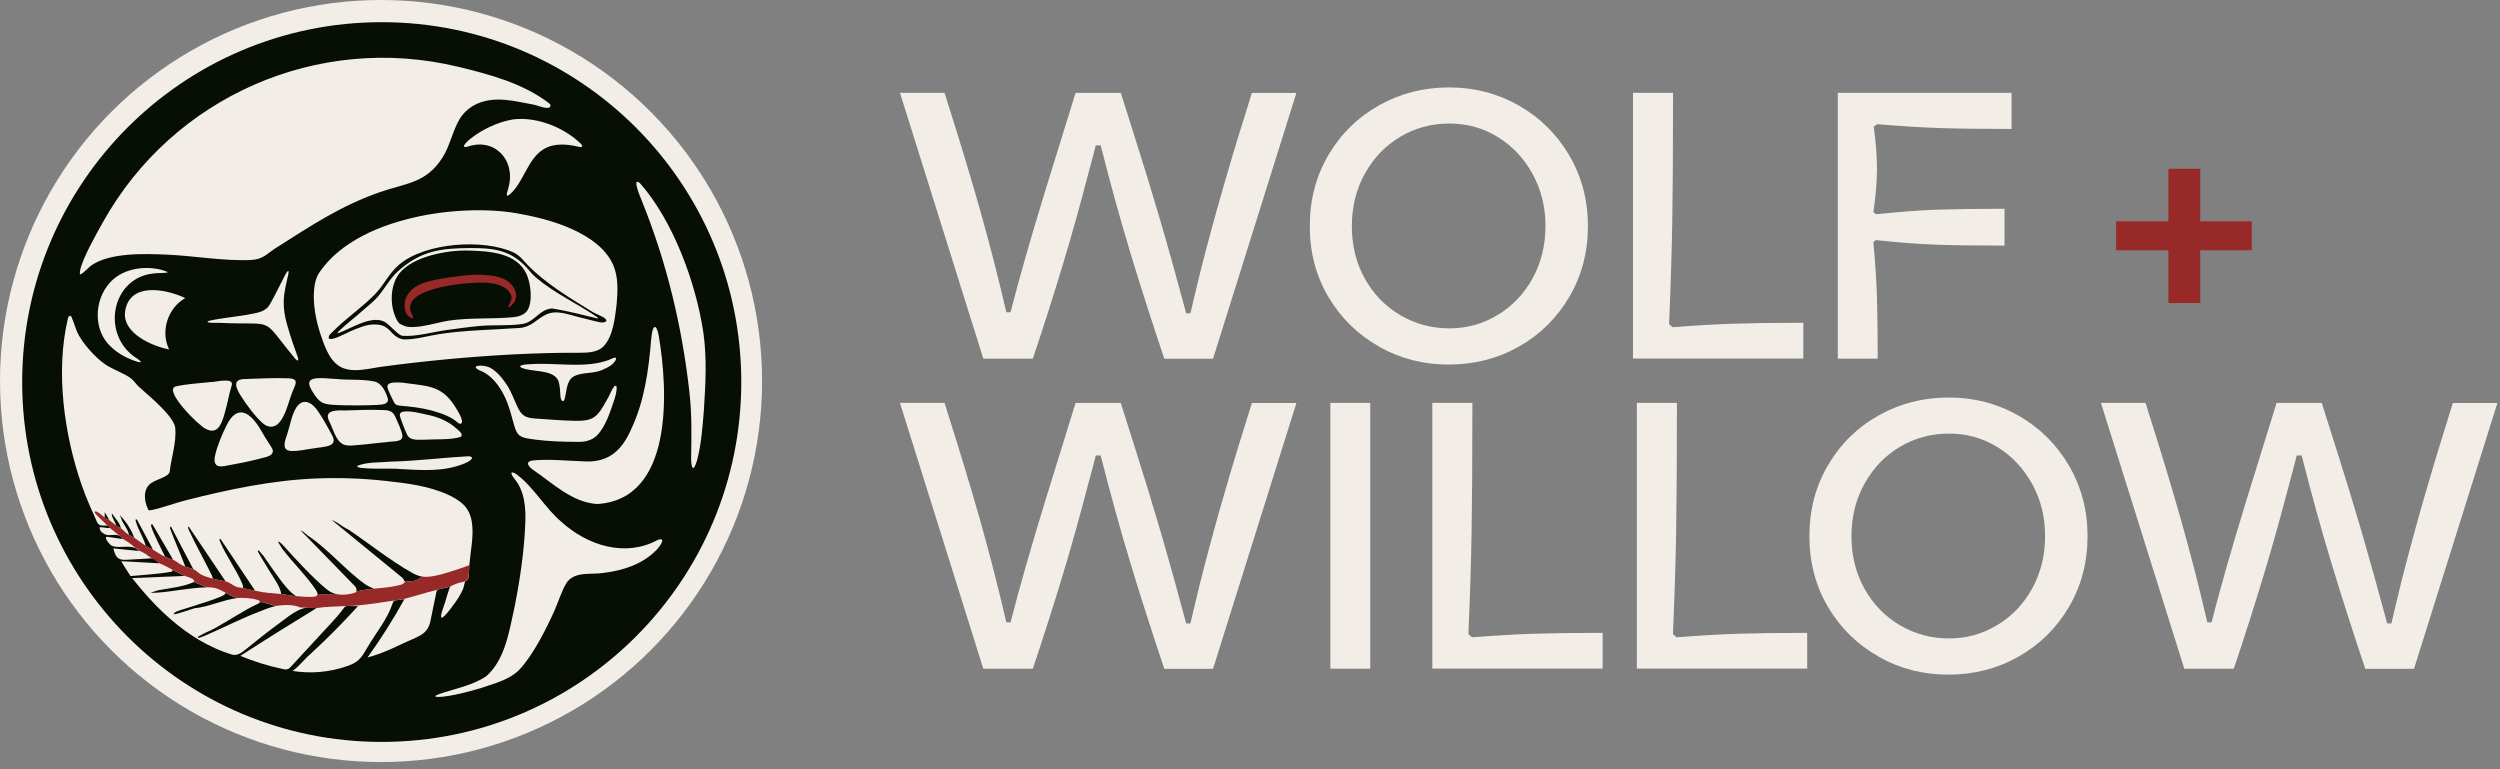 <svg width="338" height="104" viewBox="0 0 338 104" fill="none" xmlns="http://www.w3.org/2000/svg">
<rect x="0" y="0" width="338" height="104" fill="#808080" stroke="none"/>
<circle cx="51.516" cy="51.516" r="51.516" fill="#F2EDE7"/>
<path d="M51.609 2.998C24.76 2.998 2.998 24.782 2.998 51.653C2.998 78.523 24.76 100.307 51.609 100.307C78.457 100.307 100.22 78.523 100.22 51.653C100.22 24.782 78.455 2.998 51.609 2.998ZM83.162 36.544C83.601 38.081 83.495 39.556 83.364 41.188C83.118 43.107 82.906 45.394 81.617 46.812C80.744 47.684 79.425 47.689 78.261 47.695C75.374 47.678 72.428 47.766 69.509 47.91C63.504 48.213 57.518 48.79 51.557 49.586C50.374 49.764 49.183 50.047 47.981 50.044C47.278 50.044 46.569 49.916 45.956 49.554C45.601 49.346 45.293 49.071 45.029 48.758C44.705 48.376 44.448 47.94 44.227 47.485C43.879 46.763 43.595 46.002 43.347 45.239C42.723 43.328 42.309 41.289 42.456 39.272C42.519 38.392 42.723 37.459 43.244 36.737C43.592 36.252 43.958 35.783 44.367 35.342C45.203 34.437 46.166 33.649 47.193 32.968C49.475 31.452 52.064 30.43 54.7 29.721C57.442 28.983 60.274 28.574 63.111 28.459C65.644 28.358 68.214 28.478 70.703 28.993C75.655 29.912 81.862 32.098 83.162 36.544ZM70.874 56.21C71.27 56.472 71.804 56.542 72.286 56.578C74.042 56.69 75.83 56.853 77.558 56.891C80.303 56.97 80.763 56.382 82.039 54.087C82.418 53.495 82.611 52.778 83.05 52.247C83.702 51.734 83.203 53.615 83.069 53.994C82.519 55.621 81.908 57.665 80.698 58.881C80.022 59.552 79.084 59.756 78.152 59.742C76.2 59.731 74.284 59.685 72.414 59.44C71.687 59.309 70.779 59.309 70.193 58.835C69.869 58.559 69.691 58.072 69.558 57.654C69.231 56.559 69.002 55.517 68.606 54.487C67.963 52.833 66.889 51.064 65.254 50.254C63.054 49.387 65.287 49.194 66.29 49.731L66.333 49.753C67.266 50.287 68.001 51.238 68.598 52.14C69.187 53.078 69.569 54.226 70.067 55.223C70.261 55.602 70.506 55.973 70.869 56.202L70.874 56.21ZM72.831 49.191C76.189 49.148 79.981 49.821 82.898 48.412C83.323 48.256 83.38 48.458 83.197 48.758C82.84 49.346 82.211 49.671 81.668 49.894L81.622 49.913C80.368 50.611 78.692 50.23 77.492 50.936C76.596 51.522 76.618 52.874 76.375 53.789C76.217 54.566 75.824 54.223 75.775 53.607C75.688 52.778 75.753 52.102 75.434 51.361C74.598 49.87 71.82 50.361 70.436 49.682C69.76 49.172 72.556 49.224 72.831 49.191ZM22.871 47.25C20.535 46.787 16.463 45.029 16.921 42.066C17.537 38.092 22.468 39.071 25.047 40.3C22.683 41.644 21.661 44.784 22.869 47.25H22.871ZM17.984 48.709C16.861 48.286 15.806 47.676 14.961 46.847C12.56 44.642 12.715 40.496 14.904 38.166C16.73 36.116 20.315 35.756 22.694 36.786V36.794C22.462 36.974 21.353 36.871 20.868 36.961C14.953 37.468 13.579 45.481 18.595 48.512C19.579 49.224 18.717 48.973 17.984 48.709ZM23.768 52.241C25.281 51.901 26.908 51.832 28.459 51.655C29.07 51.691 31.52 50.979 31.351 52.01C30.926 53.383 30.713 54.822 30.294 56.164C29.926 57.355 29.389 58.813 27.832 57.984C26.976 57.671 22.056 52.784 23.727 52.258L23.768 52.241ZM38.861 44.048C39.25 45.443 39.744 46.863 40.232 48.204C40.286 48.343 40.39 48.711 40.264 48.739C40.163 48.758 40.016 48.611 39.929 48.518C35.039 42.638 37.604 44.001 29.727 43.652C29.574 43.633 27.464 43.731 28.225 43.385C30.122 42.938 32.12 42.835 34.011 42.442C34.957 42.273 36.012 42.055 36.5 41.128C37.225 39.853 37.858 38.493 38.55 37.181C38.653 37.015 38.795 36.669 38.975 36.639L38.989 36.647C39.035 36.685 39.024 36.852 38.983 37.051C38.836 37.795 38.632 38.531 38.514 39.28C38.201 40.872 38.392 42.497 38.861 44.05V44.048ZM29.108 61.46C29.383 60.266 29.997 58.799 30.555 57.657C32.076 54.405 33.938 55.82 35.32 58.238C35.731 58.947 36.14 59.639 36.596 60.296C36.751 60.555 36.868 60.724 36.89 61.007C36.824 61.754 35.77 61.8 34.919 62.068C33.447 62.446 31.943 62.719 30.452 62.992C29.247 63.259 28.789 62.738 29.097 61.514L29.108 61.462V61.46ZM36.23 57.627C35.971 57.548 35.742 57.409 35.535 57.232C34.584 56.409 33.286 54.689 32.559 53.514C31.896 52.443 31.335 51.255 33.158 51.244C35.102 51.164 37.045 51.086 38.983 51.145C39.389 51.173 40.019 51.208 39.986 51.731C39.913 52.282 39.55 52.835 39.389 53.378C38.891 54.673 38.179 58.172 36.274 57.635L36.227 57.622L36.23 57.627ZM38.855 58.611C39.258 57.42 39.414 56.057 40.128 54.994C41.107 53.661 42.382 54.569 43.115 55.785C43.666 56.589 44.187 57.554 44.601 58.295C44.86 58.81 45.419 59.53 44.904 60.018C44.552 60.348 43.718 60.438 43.006 60.533C42.238 60.631 41.507 60.767 40.755 60.879C38.569 61.193 38.01 60.885 38.839 58.669L38.855 58.614V58.611ZM61.948 57.183C60.939 56.278 59.647 55.872 58.369 55.504C56.976 55.133 55.523 54.97 54.087 54.847C53.882 54.828 53.65 54.795 53.501 54.675C53.378 54.583 53.291 54.438 53.22 54.291C52.947 53.7 52.462 52.83 52.383 52.339C52.326 52.059 52.557 51.862 52.811 51.794C53.383 51.617 54.569 51.731 55.133 51.832C58.189 52.222 59.955 52.279 61.708 55.27C62.005 55.757 62.335 56.281 62.449 56.834C62.539 57.265 62.272 57.409 61.95 57.183H61.948ZM62.267 59.075C60.885 59.494 58.993 59.355 57.529 59.443C56.681 59.418 55.428 59.677 55.019 58.72C54.771 58.213 54.419 57.3 54.198 56.662C53.961 56.046 53.983 55.736 54.602 55.643C55.711 55.537 56.831 55.886 57.979 56.117C59.32 56.414 60.653 56.978 61.686 57.916C61.959 58.183 62.714 58.666 62.297 59.053L62.267 59.075ZM52.454 54.005C52.476 54.694 51.59 54.7 51.056 54.741C49.385 54.831 47.166 54.833 45.441 54.757C44.675 54.711 43.821 54.714 43.214 54.187C42.764 53.803 42.358 53.154 42.036 52.566C41.892 52.293 41.742 51.911 41.832 51.653C42.058 50.78 44.666 51.246 45.441 51.233C47.128 51.418 48.94 51.235 50.589 51.571C51.636 51.797 52.192 53.013 52.454 53.967V54.01V54.005ZM44.446 56.821C43.8 55.316 45.779 55.488 46.716 55.493C48.112 55.46 49.573 55.381 50.979 55.417C51.707 55.477 52.642 55.294 53.176 55.902C53.301 56.049 53.405 56.243 53.487 56.428C53.817 57.254 54.277 58.063 54.405 58.898C54.484 59.819 53.113 59.623 52.47 59.753C51.939 59.8 51.502 59.841 50.982 59.901C49.976 60.012 48.897 60.149 47.891 60.214C47.414 60.239 46.915 60.282 46.465 60.108C45.326 59.587 45.037 57.889 44.465 56.864L44.446 56.821ZM48.36 62.959C49.704 62.43 51.478 62.544 52.936 62.408C56.373 62.324 59.879 61.868 63.308 61.686C64.534 61.779 63.24 62.509 62.727 62.692C59.947 63.817 57.047 63.569 54.005 63.411C53.462 63.267 47.714 63.567 48.343 62.97L48.36 62.959ZM78.583 19.5C78.915 19.889 78.536 19.917 78.22 19.843C76.694 19.475 74.897 19.306 73.494 20.173C71.321 21.484 70.776 24.714 68.915 26.284C68.121 26.936 68.74 25.545 68.786 25.199C69.7 21.517 66.75 18.559 63.163 19.846C62.182 20.05 63.098 19.173 63.512 18.829C65.167 17.502 67.298 16.488 69.394 16.139C72.603 15.752 76.318 17.251 78.555 19.467L78.583 19.5ZM10.821 36.596C11.159 34.906 13.037 31.613 13.939 29.997C23.384 13.1 42.955 4.448 61.926 9.025C66.189 10.052 70.665 11.243 74.211 13.945C74.246 13.972 74.279 13.996 74.311 14.026C74.35 14.062 74.385 14.103 74.404 14.152C74.456 14.269 74.418 14.422 74.317 14.501C73.927 14.8 72.603 14.236 72.164 14.149C71.548 14.029 70.932 13.92 70.313 13.797C68.972 13.536 67.595 13.353 66.232 13.539C64.513 13.773 62.97 14.656 62.095 16.174C61.157 17.802 60.833 19.718 59.822 21.312C57.608 24.793 54.869 24.752 51.331 25.987C46.018 27.84 41.943 30.582 37.288 33.535C36.091 34.292 35.571 35.058 33.995 35.145C30.547 35.339 26.221 34.589 22.653 34.431C19.579 34.298 14.732 34.104 12.214 35.982C12.028 36.121 10.974 37.244 10.805 37.07C10.796 36.909 10.794 36.751 10.826 36.593L10.821 36.596ZM56.924 85.841C56.7 85.983 56.447 86.114 56.164 86.237C54.059 87.15 51.911 88.33 49.693 88.886C51.508 86.356 53.176 83.724 54.681 80.998C54.31 81.052 53.937 81.107 53.566 81.159C53.465 81.172 53.361 81.189 53.277 81.249C53.16 81.33 53.111 81.478 53.067 81.611C52.358 83.74 50.873 85.501 49.731 87.433C49.316 88.134 48.929 88.883 48.286 89.385C47.883 89.698 47.403 89.897 46.921 90.064C44.555 90.889 41.976 91.116 39.504 90.701C39.771 90.748 41.314 89.022 41.545 88.81C42.352 88.076 43.148 87.33 43.93 86.569C45.468 85.078 46.956 83.538 48.392 81.952C47.951 81.949 47.512 81.946 47.071 81.941C46.959 81.941 46.844 81.941 46.743 81.982C46.599 82.042 46.501 82.178 46.408 82.306C45.868 83.056 45.239 83.737 44.612 84.416C42.862 86.313 41.109 88.207 39.359 90.104C39.228 90.246 39.092 90.391 38.912 90.459C38.694 90.543 38.452 90.497 38.223 90.448C36.266 90.036 34.347 89.442 32.496 88.676C35.887 86.487 39.305 84.345 42.75 82.246C40.905 81.704 39.37 83.075 37.999 84.081C36.375 85.272 34.788 86.523 33.227 87.793C32.64 88.254 32.074 88.722 31.305 88.485C28.238 87.54 25.453 85.803 23.035 83.696C21.697 82.53 20.462 81.249 19.303 79.902C18.723 79.229 18.164 78.536 17.619 77.836C17.523 77.713 16.332 75.868 16.414 75.873C18.044 75.963 19.876 76.064 21.506 76.154C21.399 75.865 21.089 75.601 20.792 75.522C20.495 75.443 20.007 75.519 19.701 75.535C18.873 75.582 18.047 75.631 17.218 75.677C16.823 75.699 16.401 75.715 16.062 75.514C15.605 75.241 15.447 74.666 15.327 74.145C16.507 74.265 17.687 74.382 18.867 74.502C18.769 74.491 18.483 74.181 18.358 74.121C18.134 74.017 17.886 73.965 17.643 73.938C17.085 73.875 16.52 73.96 15.959 73.944C15.632 73.933 15.294 73.886 15.013 73.72C14.773 73.578 13.874 72.474 14.58 72.586C15.245 72.69 15.967 72.782 16.63 72.886C16.635 72.886 16.324 72.534 16.248 72.488C16.043 72.36 15.798 72.319 15.561 72.314C15.267 72.308 14.975 72.357 14.681 72.352C14.179 72.341 13.391 71.875 13.479 71.281C13.936 71.272 14.386 71.403 14.839 71.398C14.934 71.041 14.299 71.03 14.097 71.049C13.585 71.095 13.26 70.962 13.064 70.463C12.808 69.811 12.492 69.19 12.211 68.547C11.786 67.576 11.393 66.59 11.047 65.589C8.7 58.848 7.463 50.24 9.185 43.05C9.226 42.878 9.349 42.644 9.57 42.715C9.695 42.756 10.292 44.576 10.42 44.863C11.085 46.354 12.901 48.373 14.261 49.286C15.294 49.979 16.823 50.475 17.731 51.178C18.079 51.448 18.412 51.952 18.739 52.255C19.756 53.193 20.857 54.078 21.819 55.079C22.441 55.722 23.599 56.957 23.689 57.843C23.885 59.772 23.147 61.893 22.939 63.815C22.648 64.624 20.792 64.815 20.102 65.606C19.437 66.366 19.511 67.434 19.813 68.356C19.838 68.432 20.045 68.942 20.069 68.964C20.127 69.013 20.432 68.975 20.538 68.953C22.013 68.636 23.684 68.001 25.197 67.62C30.959 66.156 36.884 64.913 42.837 64.684C45.939 64.567 49.047 64.676 52.132 65.017C54.989 65.33 57.987 65.69 60.623 66.908C61.291 67.216 61.937 67.587 62.493 68.07C63.992 69.37 63.981 71.46 63.812 73.289C63.714 74.328 63.542 75.399 63.449 76.424C63.409 76.879 63.438 77.98 63.267 78.354C63.251 78.389 62.94 78.591 62.904 78.605C62.842 78.629 62.686 79.439 62.629 79.575C62.446 80.022 62.193 80.455 61.945 80.87C61.781 81.145 59.895 83.871 59.661 83.47C59.497 83.189 60.083 81.772 60.176 81.442C60.377 80.728 60.596 80.019 60.836 79.316C60.361 79.428 59.887 79.54 59.413 79.654C59.306 79.678 59.195 79.709 59.118 79.785C59.036 79.867 59.009 79.987 58.987 80.098C58.726 81.377 58.464 82.655 58.202 83.936C58.014 84.86 57.6 85.419 56.927 85.847L56.924 85.841ZM88.692 74.415C86.861 76.277 84.201 77.146 81.657 77.449C80.016 77.738 77.811 77.195 76.672 78.692C75.958 79.777 75.505 81.333 74.966 82.549C73.84 85.059 72.022 88.671 70.157 90.606C68.855 91.876 67.094 92.326 65.21 92.966C63.594 93.446 61.983 93.904 60.282 94.136C59.854 94.218 57.897 94.387 59.399 93.825C61.487 93.119 64.011 92.642 65.794 91.385C68.32 89.107 68.835 85.321 69.552 82.145C70.28 78.52 70.861 74.595 71.013 70.896C71.117 68.773 70.964 66.407 69.544 64.725C69.272 64.379 68.737 63.537 69.683 64.019L69.719 64.041C72.115 65.755 73.644 68.658 75.922 70.572C79.493 73.794 84.56 75.364 88.916 73.006C90.254 72.526 89.071 74.074 88.69 74.415H88.692ZM80.728 68.143C77.345 67.925 74.761 65.349 72.055 63.515C71.523 63.13 70.956 62.493 71.875 62.28L71.921 62.269C73.995 62.032 76.399 62.28 78.547 62.356C82.05 62.681 83.985 61.122 85.343 58.012C87.125 54.217 87.689 50.096 88.033 45.942C88.09 45.449 88.123 44.953 88.286 44.486C88.619 43.712 88.938 44.748 89.041 45.272C90.366 52.89 91.047 67.543 80.725 68.143H80.728ZM94.234 62.261C93.735 63.954 93.452 63.27 93.438 62.024C93.495 58.993 93.552 55.888 93.19 52.849C92.195 44.048 90.118 35.413 86.782 27.175C86.626 26.758 85.375 23.877 86.487 24.73L86.509 24.749C90.99 29.806 94.09 38.206 95.101 44.993C95.589 48.512 95.39 51.936 95.158 55.561C94.975 57.777 94.809 60.132 94.234 62.261ZM14.58 72.586C15.245 72.69 15.945 72.769 16.608 72.875C16.613 72.875 16.322 72.537 16.248 72.491" fill="#070E03"/>
<path d="M54.733 78.597C54.687 78.578 54.485 78.156 54.373 78.093L45.332 70.698L44.871 70.306C45.386 70.491 46.011 70.946 46.428 71.232C46.654 71.388 46.948 71.494 47.188 71.655C49.867 73.465 52.975 75.929 55.733 77.455C56.15 77.687 56.614 77.889 57.091 77.96C56.821 78.175 56.237 78.488 55.916 78.556C55.717 78.597 54.866 78.649 54.73 78.597H54.733Z" fill="#070E03"/>
<path d="M48.197 79.96C48.218 79.709 48.194 79.467 48.014 79.279L40.932 72.012L40.668 71.756C40.763 71.663 41.292 72.156 41.595 72.393C44.318 74.19 46.708 77.087 49.33 78.962C49.715 79.238 50.137 79.401 50.557 79.597C49.775 79.693 48.962 79.769 48.197 79.96Z" fill="#070E03"/>
<path d="M42.933 80.415C42.928 80.2 42.873 80.004 42.754 79.824C41.478 77.897 39.624 76.103 38.242 74.302C38.014 74.002 37.787 73.563 37.58 73.239C37.733 73.124 38.264 73.705 38.362 73.816C39.897 75.525 42.266 78.099 44.024 79.554C44.471 79.925 44.907 80.208 45.477 80.325C45.185 80.552 44.776 80.317 44.433 80.317C44.247 80.317 43.007 80.394 42.936 80.415H42.933Z" fill="#070E03"/>
<path d="M28.773 78.234C28.737 78.057 28.688 77.882 28.607 77.719C27.644 75.745 26.535 73.813 25.605 71.817C25.567 71.738 25.259 71.117 25.548 71.24L30.495 78.599C29.904 78.452 29.392 78.408 28.77 78.237L28.773 78.234Z" fill="#070E03"/>
<path d="M32.856 79.505C32.886 79.284 32.84 79.123 32.755 78.924C31.987 77.062 30.515 75.086 29.749 73.211C29.713 73.121 29.577 72.778 29.814 72.873L34.492 79.867C33.873 79.736 33.486 79.674 32.859 79.505H32.856Z" fill="#070E03"/>
<path d="M38.032 80.322C37.842 79.178 36.969 78.117 36.38 77.114C35.939 76.362 35.443 75.615 35.02 74.841C34.969 74.746 34.691 74.383 34.988 74.418C35.203 74.694 35.451 74.917 35.655 75.206C36.607 76.55 37.615 78.12 38.76 79.458C39.155 79.919 39.518 80.265 40.028 80.598C39.319 80.546 38.681 80.385 38.03 80.325L38.032 80.322Z" fill="#070E03"/>
<path d="M26.14 76.962C25.824 76.839 25.407 76.727 25.05 76.599C24.399 74.841 23.603 73.132 22.968 71.368L23.096 71.15L26.138 76.964L26.14 76.962Z" fill="#070E03"/>
<path d="M22.42 75.326C22.264 75.264 22.264 75.16 22.207 75.04C21.733 74.029 20.76 72.213 20.465 71.24C20.433 71.134 20.408 71.033 20.422 70.921L20.602 70.878L23.417 75.692C23.159 75.572 22.711 75.463 22.42 75.329V75.326Z" fill="#070E03"/>
<path d="M19.696 73.78C19.413 72.703 18.647 71.556 18.372 70.515C18.323 70.327 18.254 70.19 18.513 70.237L20.694 74.325C20.359 74.129 20.023 73.982 19.696 73.78Z" fill="#070E03"/>
<path d="M17.425 72.328C17.428 71.766 16.589 70.742 16.433 70.229C16.362 69.995 16.188 69.616 16.251 69.67C16.36 69.769 17.147 70.766 17.207 70.872C17.235 70.919 17.349 71.101 17.412 71.2C17.695 71.647 17.957 72.194 18.153 72.688C17.973 72.568 17.63 72.456 17.428 72.325L17.425 72.328Z" fill="#070E03"/>
<path d="M22.918 70.875C22.979 70.905 22.979 70.936 22.918 70.966V70.875Z" fill="#070E03"/>
<path d="M37.214 81.958C36.503 82.091 35.633 82.468 34.949 82.732C32.54 83.667 30.127 84.894 27.843 85.888C27.68 85.959 26.884 86.308 26.777 86.227C26.728 85.998 26.829 86.066 26.946 85.992C27.581 85.583 28.315 85.338 28.947 84.992C30.901 83.926 32.976 82.492 34.982 81.579C35.072 81.538 35.118 81.415 35.129 81.413C35.399 81.326 36.871 81.808 37.217 81.958H37.214Z" fill="#070E03"/>
<path d="M32.042 80.867C30.251 81.069 28.144 82.07 26.288 82.239C25.936 82.345 23.622 83.141 23.51 83.045C23.36 82.92 23.906 82.658 23.966 82.636C24.554 82.407 25.23 82.244 25.822 82.042C27.067 81.614 28.485 81.235 29.681 80.728C29.935 80.622 30.464 80.445 30.499 80.14C31.025 80.409 31.464 80.682 32.042 80.867Z" fill="#070E03"/>
<path d="M27.956 79.414C25.707 79.436 23.341 80.003 21.101 80.139C20.844 80.156 20.585 80.134 20.329 80.139L21.395 79.799C22.998 79.512 24.75 79.341 26.228 78.686L27.953 79.414H27.956Z" fill="#070E03"/>
<path d="M24.96 77.869L17.824 78.156L17.521 77.899C19.16 77.738 21.392 77.621 23.011 77.324C23.21 77.289 23.327 77.319 23.327 77.049C23.856 77.321 24.445 77.621 24.96 77.867V77.869Z" fill="#070E03"/>
<path d="M14.52 71.055C14.048 70.594 13.454 70.041 12.985 69.548C12.882 69.439 12.631 69.125 12.933 69.144C13.301 69.169 13.828 69.736 14.157 69.965C14.343 70.093 14.61 70.199 14.792 70.327C15.139 70.57 15.354 70.807 15.7 71.055C15.888 71.189 16.18 71.306 16.335 71.418C16.739 71.709 17.003 72.055 17.425 72.325C17.627 72.456 17.973 72.568 18.151 72.688C18.693 73.053 19.118 73.427 19.693 73.778C20.02 73.98 20.356 74.127 20.691 74.323C21.315 74.686 21.721 75.005 22.416 75.324C22.711 75.457 23.155 75.566 23.414 75.686C24.049 75.978 24.125 76.261 25.047 76.594C25.401 76.722 25.818 76.834 26.137 76.956C26.559 77.12 26.767 77.436 27.129 77.643C27.609 77.918 28.238 78.082 28.767 78.229C29.386 78.401 29.898 78.445 30.493 78.592C31.087 78.739 31.485 79.17 32.038 79.36C32.338 79.464 32.624 79.437 32.853 79.499C33.48 79.668 33.87 79.734 34.486 79.862C35.969 80.173 36.626 80.189 38.027 80.317C38.675 80.377 39.316 80.538 40.025 80.59C40.673 80.636 42.197 80.821 42.728 80.612C42.843 80.565 42.916 80.413 42.93 80.407C43.001 80.383 44.244 80.306 44.427 80.309C44.77 80.309 45.179 80.543 45.471 80.317C46.31 80.492 47.092 80.383 47.907 80.165C48.098 80.113 48.177 79.957 48.194 79.955C48.959 79.764 49.772 79.685 50.554 79.592C51.584 79.467 52.577 79.445 53.642 79.186C54.019 79.096 54.662 79.05 54.727 78.592C54.863 78.644 55.714 78.592 55.913 78.551C56.234 78.486 56.818 78.169 57.088 77.954C58.472 78.164 60.631 77.354 62.01 76.929C62.487 76.782 62.975 76.586 63.444 76.409C63.403 76.864 63.433 77.965 63.261 78.338C63.245 78.374 62.934 78.575 62.899 78.589C62.586 78.704 62.089 78.766 61.724 78.911C61.511 78.995 61.054 79.172 60.904 79.314C60.255 79.39 59.628 79.614 58.998 79.769C57.559 80.124 56.145 80.587 54.733 80.95C54.291 81.064 53.58 81.143 53.1 81.222C51.606 81.465 49.916 81.702 48.379 81.857C47.738 81.923 47.193 81.915 46.564 81.947C45.302 82.013 44.007 82.013 42.75 82.22L40.572 82.13C39.703 81.683 38.187 81.765 37.214 81.947C36.868 81.797 35.396 81.315 35.126 81.402C35.118 81.162 35.004 81.17 34.827 81.113C34.104 80.876 32.782 80.775 32.041 80.857C31.463 80.674 31.024 80.399 30.498 80.129C29.506 79.619 29.16 79.39 27.958 79.401L26.232 78.674C26.374 78.172 25.287 78.011 24.962 77.856C24.447 77.611 23.858 77.311 23.329 77.038C22.697 76.714 22.345 76.477 21.514 76.139C21.075 75.831 20.988 75.773 20.721 75.572C20.707 75.561 20.421 75.422 20.334 75.359C19.873 75.032 19.415 74.667 18.881 74.492C18.693 74.255 18.388 74.154 18.156 73.947C18.137 73.931 18.066 73.876 17.992 73.814C17.562 73.451 17.096 73.143 16.61 72.857C16.458 72.712 16.262 72.508 16.049 72.342C15.85 72.184 15.801 72.162 15.686 72.058C15.428 71.826 15.272 71.75 14.885 71.404C14.675 71.232 14.618 71.134 14.523 71.041L14.52 71.055Z" fill="#982929"/>
<path d="M15.7 71.054C15.624 70.635 15.016 69.839 15.128 69.405C15.455 69.939 16.259 70.744 16.335 71.417C16.18 71.305 15.886 71.185 15.7 71.054Z" fill="#070E03"/>
<path d="M14.793 70.33C14.611 70.202 14.344 70.095 14.158 69.967V69.242L14.793 70.332V70.33Z" fill="#070E03"/>
<path d="M71.376 35.862C73.774 38.337 77.168 40.371 80.158 42.2C80.567 42.45 81.603 42.816 81.873 43.118C82.268 43.565 81.51 43.647 81.142 43.576C80.292 43.413 79.316 43.124 78.438 42.922C76.92 42.57 75.225 41.785 73.714 42.581C72.412 43.268 71.812 44.228 70.209 44.342C66.622 44.598 63.002 44.617 59.415 45.168C57.867 45.405 56.281 45.893 54.686 45.893C54.405 45.893 54.078 45.784 53.827 45.653C52.737 45.084 52.623 44.061 51.134 43.895C49.935 43.761 49.123 44.102 48.041 44.506C47.166 44.833 45.961 45.544 45.124 45.768C44.71 45.877 44.249 45.937 44.519 45.342C44.574 45.22 45.427 44.416 45.604 44.247C47.256 42.685 49.232 41.325 50.794 39.676C51.988 38.414 52.604 36.92 53.996 35.753C57.532 32.79 65.333 32.253 69.427 34.129C70.247 34.505 70.771 35.238 71.373 35.862H71.376ZM71.133 36.105C68.953 33.772 66.627 33.524 63.586 33.537C59.573 33.556 56.886 33.911 53.822 36.658C52.587 37.768 51.96 39.207 50.832 40.387C50.341 40.9 49.717 41.377 49.202 41.845C48.131 42.821 46.89 43.731 45.838 44.748C45.74 44.844 45.626 44.909 45.658 45.067C47.376 44.481 50.107 42.603 51.925 43.475C52.683 43.838 53.811 45.359 54.43 45.402C56.272 45.539 58.488 44.882 60.334 44.628C61.743 44.435 63.455 44.198 64.859 44.069C66.747 43.898 68.756 44.086 70.664 43.794C72.262 43.552 72.959 41.774 74.666 41.704C76.748 42.047 78.787 42.568 80.834 43.066C80.905 42.971 80.701 42.854 80.638 42.81C77.988 41.017 74.941 39.624 72.501 37.552C71.801 36.958 71.708 36.715 71.136 36.102L71.133 36.105Z" fill="#070E03"/>
<path d="M54.037 43.767C53.615 43.429 53.244 42.347 53.124 41.818C52.764 40.234 52.969 38.236 54.01 36.939C55.853 34.641 60.519 33.796 63.313 33.875C66.112 33.954 69.915 34.126 71.228 37.146C71.76 38.364 72.054 40.815 71.297 41.976C70.904 42.578 70.078 42.824 69.394 42.886C66.499 43.156 63.558 42.922 60.688 43.35C59.121 43.584 56.237 44.56 54.754 44.097C54.615 44.053 54.133 43.843 54.04 43.767H54.037Z" fill="#070E03"/>
<path d="M68.699 41.523C68.814 41.09 69.302 40.556 69.141 40.03C68.576 38.321 65.984 38.122 64.403 38.225C62.103 38.307 58.791 38.74 56.782 39.82C56.142 40.166 55.536 40.714 55.444 41.466C55.348 41.943 55.749 42.491 55.847 42.886C55.885 43.074 55.711 43.077 55.414 42.886C54.607 42.398 54.517 41.09 54.945 40.131C55.956 38.092 58.655 37.876 60.653 37.514C62.833 37.195 65.701 36.835 67.794 37.585C69.103 37.996 70.37 39.575 69.487 40.905C69.315 41.199 68.724 41.646 68.704 41.534L68.699 41.526V41.523Z" fill="#982929"/>
<path d="M121.674 12.545H127.694C127.82 12.88 127.929 13.233 128.029 13.604C129.712 18.891 131.197 23.779 132.473 28.278C133.75 32.777 134.945 37.421 136.058 42.219H136.628C137.778 37.702 139.371 32.125 141.408 25.499C142.169 23.046 142.848 20.864 143.436 18.954C144.024 17.053 144.685 14.917 145.418 12.554H151.529C152.163 14.555 152.688 16.211 153.104 17.533C154.507 21.923 155.774 26.06 156.906 29.926C158.038 33.8 159.187 37.946 160.373 42.364H160.943C161.233 41.133 161.441 40.227 161.586 39.648C161.731 39.069 161.948 38.172 162.229 36.977C163.279 32.831 164.383 28.758 165.551 24.748C166.71 20.737 167.95 16.682 169.254 12.563H175.273L164.003 48.501H157.413C155.693 43.369 154.154 38.571 152.805 34.108C151.447 29.636 150.126 24.82 148.813 19.66H148.143C147.89 20.701 147.6 21.797 147.283 22.928C146.07 27.599 144.857 31.962 143.626 36.009C142.395 40.064 141.073 44.228 139.634 48.492H132.944L121.674 12.545Z" fill="#F2EDE7"/>
<path d="M186.452 46.854C183.583 45.243 181.31 43.016 179.618 40.174C177.925 37.331 177.083 34.136 177.083 30.569C177.083 27.002 177.925 23.798 179.618 20.937C181.301 18.076 183.583 15.85 186.452 14.238C189.322 12.627 192.472 11.821 195.912 11.821C199.352 11.821 202.502 12.645 205.372 14.284C208.242 15.922 210.505 18.176 212.179 21.037C213.854 23.897 214.687 27.075 214.687 30.578C214.687 34.081 213.854 37.259 212.179 40.119C210.505 42.98 208.242 45.216 205.372 46.845C202.502 48.475 199.334 49.289 195.867 49.289C192.4 49.289 189.322 48.484 186.452 46.872V46.854ZM202.475 42.591C204.467 41.396 206.042 39.739 207.201 37.639C208.359 35.539 208.948 33.176 208.948 30.569C208.948 27.962 208.368 25.635 207.201 23.517C206.033 21.399 204.467 19.733 202.493 18.52C200.52 17.307 198.338 16.701 195.948 16.701C193.558 16.701 191.313 17.298 189.313 18.493C187.303 19.688 185.71 21.354 184.533 23.472C183.356 25.59 182.768 27.953 182.768 30.569C182.768 33.185 183.356 35.584 184.533 37.684C185.71 39.784 187.312 41.432 189.331 42.618C191.35 43.804 193.558 44.392 195.948 44.392C198.338 44.392 200.475 43.795 202.466 42.591H202.475Z" fill="#F2EDE7"/>
<path d="M220.797 12.545H226.193V14.292C226.193 20.556 226.156 25.734 226.093 29.817C226.03 33.9 225.885 38.571 225.659 43.821L226.138 44.238C229.352 43.993 232.149 43.83 234.521 43.758C236.893 43.685 239.989 43.64 243.809 43.64V48.474H220.779V12.545H220.797Z" fill="#F2EDE7"/>
<path d="M248.461 12.545H271.961V17.433C268.041 17.433 264.864 17.397 262.429 17.316C259.994 17.243 257.115 17.062 253.811 16.791L253.331 17.116C253.621 19.271 253.766 21.181 253.766 22.856C253.766 24.53 253.603 26.477 253.286 28.686L253.621 28.966C256.871 28.631 259.659 28.423 262.003 28.341C264.348 28.269 267.344 28.224 271.011 28.224V33.203C267.281 33.203 264.248 33.166 261.913 33.085C259.568 33.013 256.807 32.804 253.621 32.46L253.286 32.732C253.539 35.62 253.702 38.118 253.766 40.218C253.829 42.319 253.865 45.08 253.865 48.492H248.47V12.545H248.461Z" fill="#F2EDE7"/>
<path d="M286.102 29.917H304.442V33.837H286.102V29.917ZM293.172 22.82H297.471V40.971H293.172V22.82Z" fill="#982929"/>
<path d="M121.674 54.468H127.694C127.82 54.803 127.929 55.156 128.029 55.527C129.712 60.814 131.197 65.702 132.473 70.201C133.75 74.7 134.945 79.344 136.058 84.142H136.628C137.778 79.625 139.371 74.048 141.408 67.422C142.169 64.969 142.848 62.787 143.436 60.877C144.024 58.976 144.685 56.84 145.418 54.477H151.529C152.163 56.477 152.688 58.134 153.104 59.456C154.507 63.846 155.774 67.983 156.906 71.849C158.038 75.723 159.187 79.869 160.373 84.287H160.943C161.233 83.055 161.441 82.15 161.586 81.571C161.731 80.992 161.948 80.095 162.229 78.9C163.279 74.754 164.383 70.681 165.551 66.671C166.71 62.66 167.95 58.605 169.254 54.486H175.273L164.003 90.424H157.413C155.693 85.291 154.154 80.494 152.805 76.031C151.447 71.559 150.126 66.743 148.813 61.583H148.143C147.89 62.624 147.6 63.719 147.283 64.851C146.07 69.522 144.857 73.885 143.626 77.932C142.395 81.987 141.073 86.151 139.634 90.415H132.944L121.674 54.477V54.468Z" fill="#F2EDE7"/>
<path d="M179.862 54.468H185.258V90.406H179.862V54.468Z" fill="#F2EDE7"/>
<path d="M193.668 54.467H199.063V56.214C199.063 62.478 199.027 67.656 198.963 71.739C198.9 75.822 198.755 80.493 198.529 85.743L199.008 86.16C202.222 85.915 205.019 85.752 207.391 85.68C209.763 85.608 212.859 85.562 216.679 85.562V90.396H193.649V54.458L193.668 54.467Z" fill="#F2EDE7"/>
<path d="M221.322 54.467H226.717V56.214C226.717 62.478 226.681 67.656 226.618 71.739C226.554 75.822 226.409 80.493 226.183 85.743L226.663 86.16C229.876 85.915 232.674 85.752 235.045 85.68C237.417 85.608 240.513 85.562 244.333 85.562V90.396H221.304V54.458L221.322 54.467Z" fill="#F2EDE7"/>
<path d="M254.002 88.776C251.132 87.165 248.86 84.938 247.168 82.096C245.475 79.253 244.633 76.058 244.633 72.491C244.633 68.924 245.475 65.72 247.168 62.859C248.851 59.998 251.132 57.772 254.002 56.16C256.872 54.549 260.022 53.743 263.462 53.743C266.902 53.743 270.052 54.567 272.922 56.205C275.791 57.844 278.055 60.098 279.729 62.959C281.404 65.819 282.237 68.997 282.237 72.5C282.237 76.003 281.404 79.181 279.729 82.041C278.055 84.902 275.791 87.138 272.922 88.767C270.052 90.397 266.884 91.211 263.417 91.211C259.95 91.211 256.872 90.406 254.002 88.794V88.776ZM270.025 84.513C272.017 83.318 273.592 81.661 274.75 79.561C275.909 77.461 276.497 75.098 276.497 72.491C276.497 69.884 275.918 67.557 274.75 65.439C273.583 63.321 272.017 61.655 270.043 60.442C268.07 59.229 265.888 58.622 263.498 58.622C261.108 58.622 258.863 59.22 256.863 60.415C254.853 61.61 253.26 63.275 252.083 65.394C250.906 67.512 250.318 69.875 250.318 72.491C250.318 75.107 250.906 77.506 252.083 79.606C253.26 81.706 254.862 83.354 256.881 84.54C258.899 85.725 261.108 86.314 263.498 86.314C265.888 86.314 268.024 85.716 270.016 84.513H270.025Z" fill="#F2EDE7"/>
<path d="M284.047 54.468H290.067C290.193 54.803 290.302 55.156 290.402 55.527C292.085 60.814 293.57 65.702 294.846 70.201C296.123 74.7 297.318 79.344 298.431 84.142H299.002C300.151 79.625 301.744 74.048 303.781 67.422C304.542 64.969 305.221 62.787 305.809 60.877C306.397 58.976 307.058 56.84 307.791 54.477H313.902C314.536 56.477 315.061 58.134 315.477 59.456C316.88 63.846 318.148 67.983 319.279 71.849C320.411 75.723 321.56 79.869 322.746 84.287H323.316C323.606 83.055 323.814 82.15 323.959 81.571C324.104 80.992 324.321 80.095 324.602 78.9C325.652 74.754 326.756 70.681 327.924 66.671C329.083 62.66 330.323 58.605 331.627 54.486H337.646L326.376 90.424H319.786C318.066 85.291 316.527 80.494 315.178 76.031C313.82 71.559 312.499 66.743 311.186 61.583H310.516C310.263 62.624 309.973 63.719 309.656 64.851C308.443 69.522 307.23 73.885 305.999 77.932C304.768 81.987 303.446 86.151 302.007 90.415H295.317L284.047 54.477V54.468Z" fill="#F2EDE7"/>
</svg>

